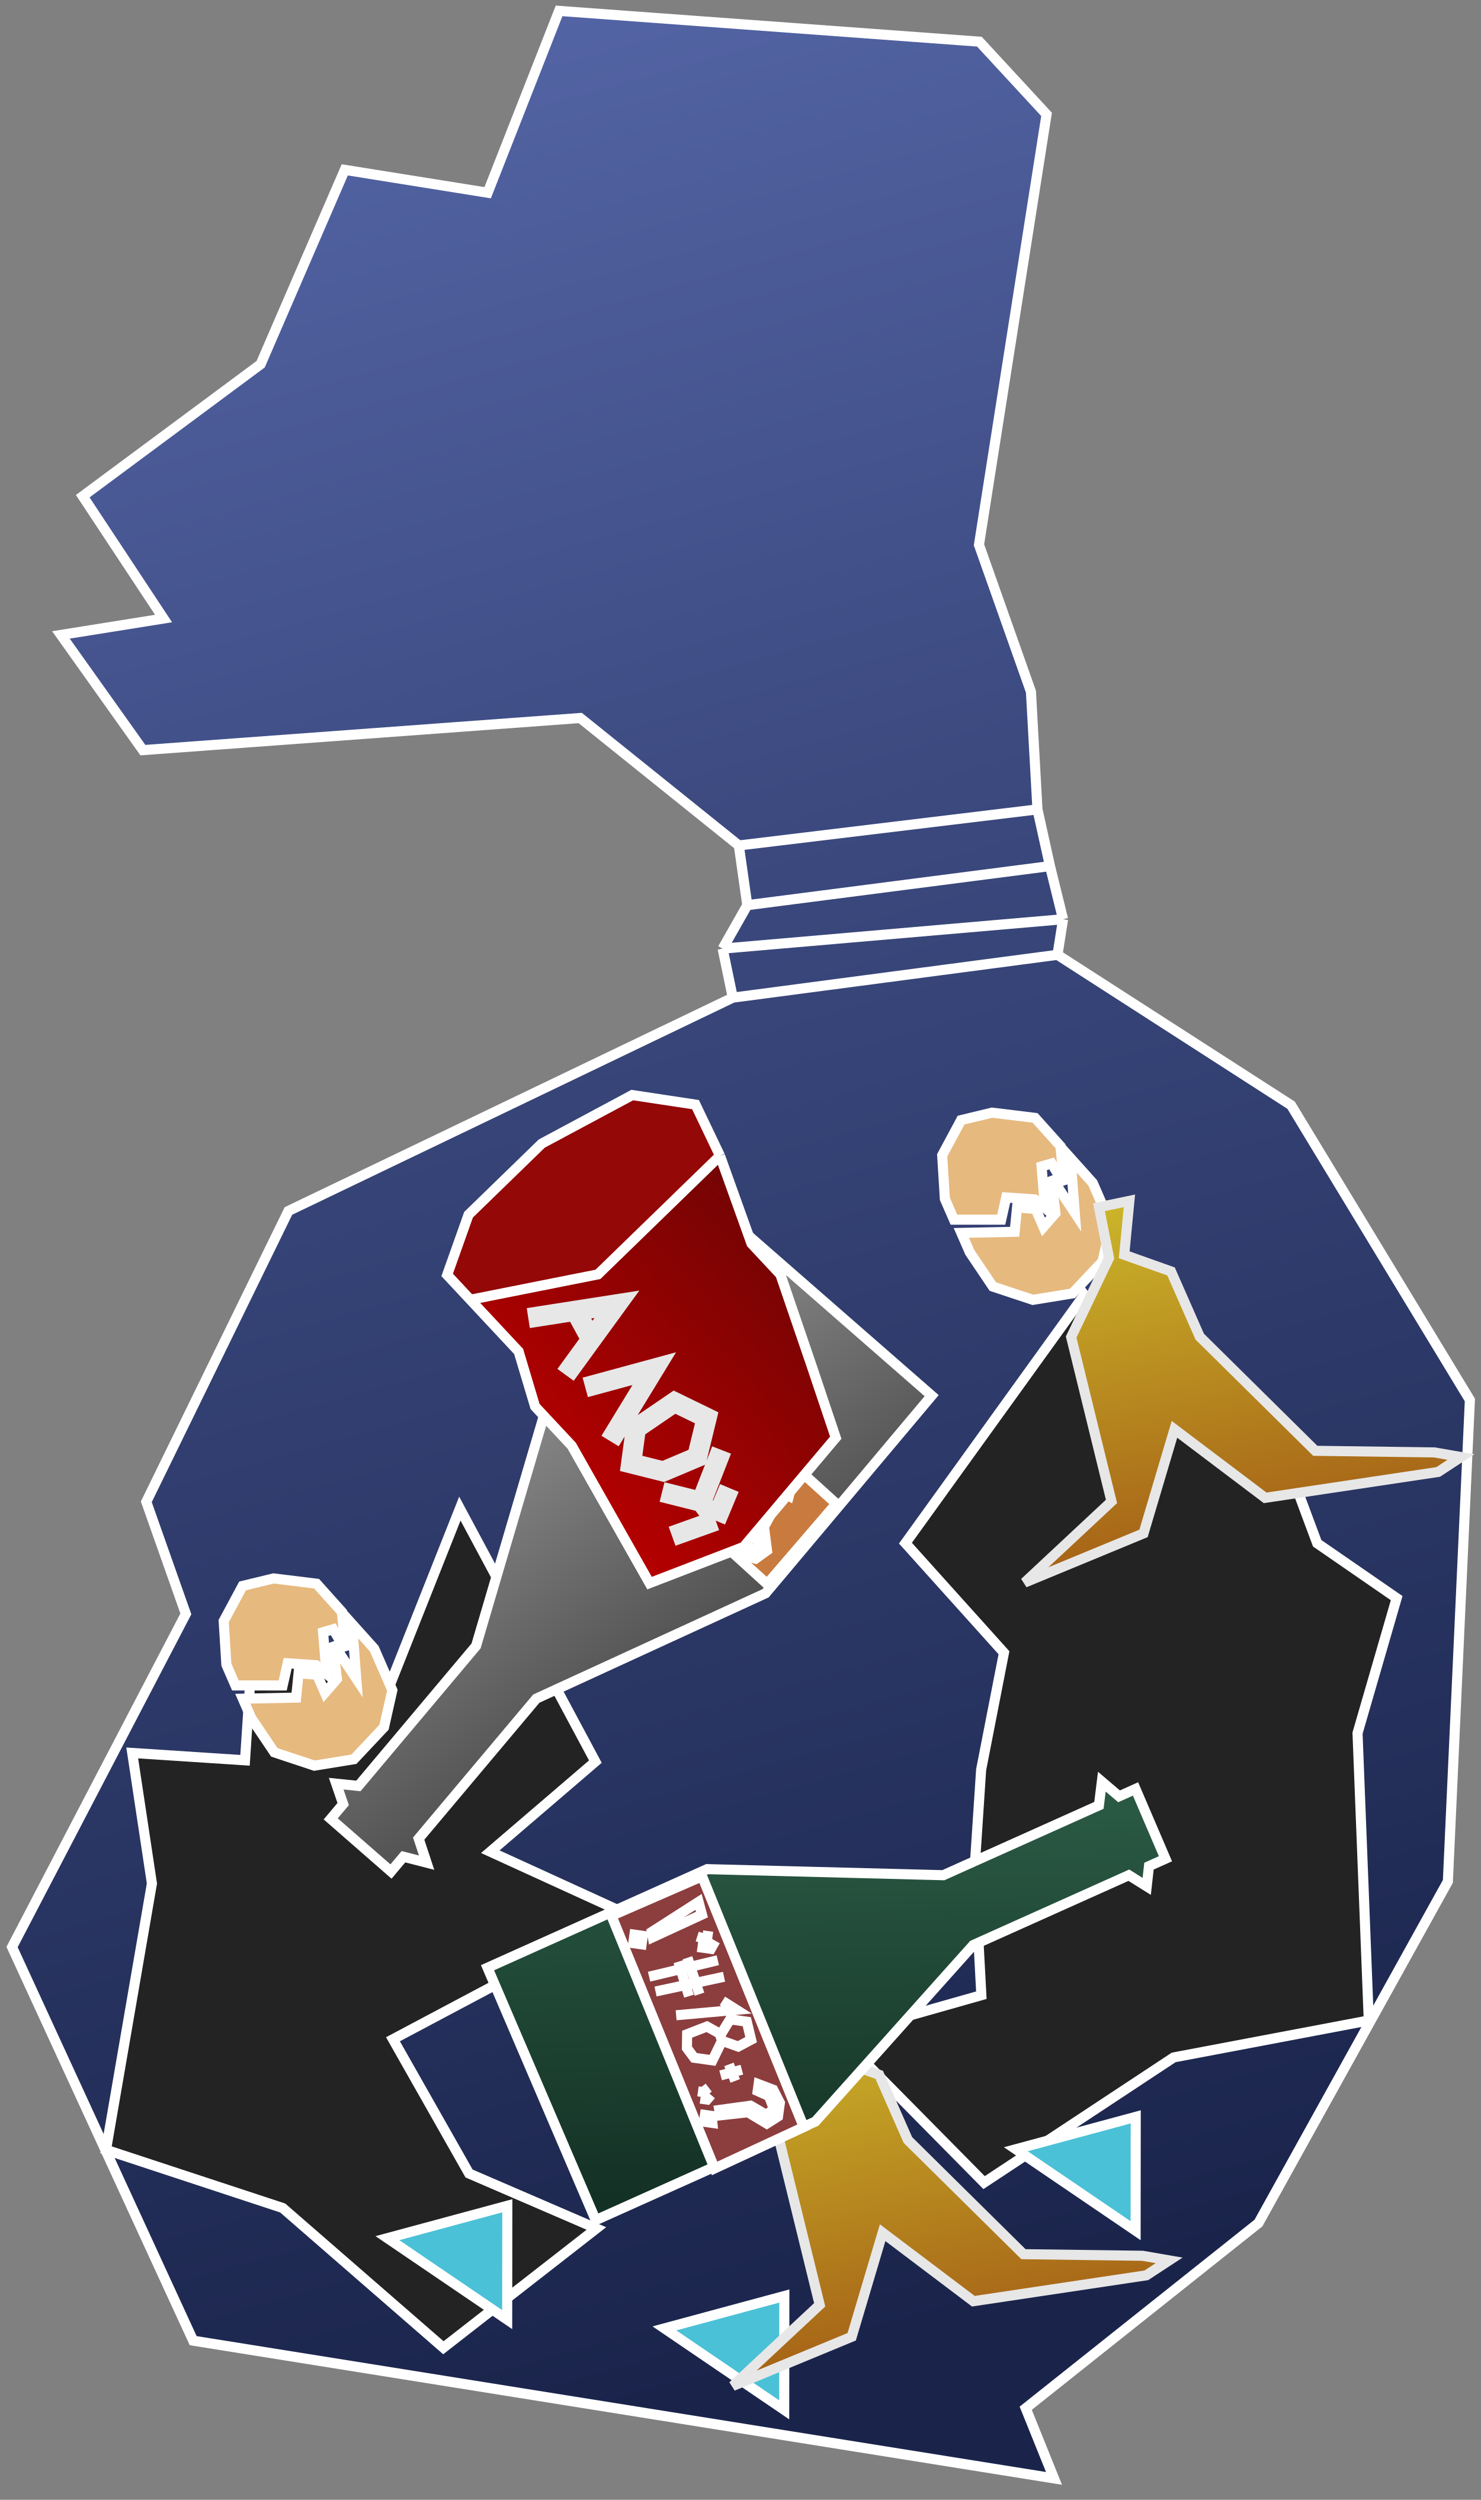 <svg width="147" height="248" viewBox="0 0 147 248" fill="none" xmlns="http://www.w3.org/2000/svg">
<rect x="0" y="0" width="147" height="248" fill="#808080" stroke="none"/>
<g clip-path="url(#clip0_520_2641)">
<path d="M72.735 98.975L104.963 94.724L128.151 109.646L145.896 138.89L143.711 186.652L124.91 220.543L101.81 238.915L104.617 245.875L19.175 232.211L1.197 193.162L18.448 160.109L14.521 148.991L28.629 120.137L72.735 98.975Z" fill="url(#paint0_linear_520_2641)"/>
<path d="M55.493 1.08L97.212 4.134L103.879 11.35L102.105 22.642L97.17 54.048L102.328 68.619L102.975 80.298L73.334 83.878L57.591 71.231L14.182 74.418L6.048 62.989L16.233 61.362L8.211 49.227L25.871 36.134L34.22 16.85L48.403 19.119L55.493 1.08Z" fill="url(#paint1_linear_520_2641)"/>
<path d="M74.177 89.8L73.334 83.878L102.975 80.298L104.219 85.923L74.177 89.8Z" fill="url(#paint2_linear_520_2641)"/>
<path d="M74.177 89.8L104.219 85.923L105.518 91.195L71.726 94.111L74.177 89.8Z" fill="url(#paint3_linear_520_2641)"/>
<path d="M71.726 94.111L105.518 91.195L104.963 94.724L72.735 98.975L71.726 94.111Z" fill="url(#paint4_linear_520_2641)"/>
<path d="M73.334 83.878L57.591 71.231L14.182 74.418L6.048 62.989L16.233 61.362L8.211 49.227L25.871 36.134L34.22 16.85L48.403 19.119L55.493 1.08L97.212 4.134L103.879 11.35L102.105 22.642L97.17 54.048L102.328 68.619L102.975 80.298M73.334 83.878L74.177 89.8M73.334 83.878L102.975 80.298M74.177 89.8L104.219 85.923M74.177 89.8L71.726 94.111M104.219 85.923L102.975 80.298M104.219 85.923L105.518 91.195M71.726 94.111L105.518 91.195M71.726 94.111L72.735 98.975M105.518 91.195L104.963 94.724M72.735 98.975L104.963 94.724M72.735 98.975L28.629 120.137L14.521 148.991L18.448 160.109L1.197 193.162L19.175 232.211L104.617 245.875L101.81 238.915L124.91 220.543L143.711 186.652L145.896 138.89L128.151 109.646L104.963 94.724" stroke="white"/>
<path d="M96.736 185.384L97.406 197.938L83.268 201.944L97.677 216.531L116.496 204.111L135.861 200.445L134.745 171.94L138.629 158.546L130.74 153.103L127.555 144.555L116.206 140.403L107.621 128.47L89.871 153.092L99.651 163.965L97.385 175.569L96.736 185.384Z" fill="#232323" stroke="white"/>
<path d="M75.545 137.293L66.816 129.633L61.716 142.301L75.545 137.293Z" fill="#4AC1D6" stroke="white"/>
<path d="M112.717 221.302L112.73 210.007L100.828 213.22L112.717 221.302Z" fill="#4AC1D6" stroke="white"/>
<path d="M77.838 239.076L77.851 227.781L65.949 230.994L77.838 239.076Z" fill="#4AC1D6" stroke="white"/>
<path d="M39.004 202.309L46.557 215.626L59.196 221.081L44.009 232.914L28.06 219.05L10.523 213.276L15.079 186.856L13.124 173.905L24.319 174.635L25.14 162.221L38.479 167.721L45.645 149.665L59.095 174.765L48.666 183.703L62.309 189.936L39.004 202.309Z" fill="#232323" stroke="white"/>
<path d="M50.342 230.123L50.355 218.828L38.453 222.041L50.342 230.123Z" fill="#4AC1D6" stroke="white"/>
<path d="M38.943 167.685L37.146 163.563L34.944 161.109L35.361 166.518L33.009 162.979L33.442 166.57L32.257 167.934L31.478 166.148L29.634 166L29.393 168.416L24.101 168.523L24.939 170.446L27.231 173.848L31.203 175.166L35.131 174.528L38.116 171.355L38.943 167.685Z" fill="#E6B97F"/>
<path d="M28.059 167.212L23.367 167.21L22.469 165.15L22.202 160.825L24.078 157.335L27.151 156.592L31.423 157.115L33.94 159.92L34.298 163.709L33.07 161.634L32.065 161.927L32.408 166.053L31.389 165.2L28.555 165.01L28.059 167.212Z" fill="#E6B97F"/>
<path d="M38.943 167.685L37.146 163.563L34.944 161.109L35.361 166.518L33.009 162.979L33.442 166.57L32.257 167.934L31.478 166.148L29.634 166L29.393 168.416L24.101 168.523L24.939 170.446L27.231 173.848L31.203 175.166L35.131 174.528L38.116 171.355L38.943 167.685Z" stroke="white"/>
<path d="M28.059 167.212L23.367 167.21L22.469 165.15L22.202 160.825L24.078 157.335L27.151 156.592L31.423 157.115L33.94 159.92L34.298 163.709L33.07 161.634L32.065 161.927L32.408 166.053L31.389 165.2L28.555 165.01L28.059 167.212Z" stroke="white"/>
<path d="M110.259 121.474L108.463 117.353L106.26 114.898L106.677 120.308L104.325 116.769L104.758 120.359L103.573 121.723L102.794 119.937L100.951 119.789L100.709 122.205L95.418 122.312L96.256 124.235L98.547 127.637L102.519 128.955L106.447 128.317L109.432 125.145L110.259 121.474Z" fill="#E6B97F"/>
<path d="M99.376 121.001L94.684 121L93.785 118.939L93.518 114.614L95.394 111.124L98.468 110.382L102.74 110.904L105.257 113.709L105.614 117.499L104.386 115.424L103.382 115.717L103.724 119.842L102.705 118.99L99.872 118.799L99.376 121.001Z" fill="#E6B97F"/>
<path d="M110.259 121.474L108.463 117.353L106.26 114.898L106.677 120.308L104.325 116.769L104.758 120.359L103.573 121.723L102.794 119.937L100.951 119.789L100.709 122.205L95.418 122.312L96.256 124.235L98.547 127.637L102.519 128.955L106.447 128.317L109.432 125.145L110.259 121.474Z" stroke="white"/>
<path d="M99.376 121.001L94.684 121L93.785 118.939L93.518 114.614L95.394 111.124L98.468 110.382L102.74 110.904L105.257 113.709L105.614 117.499L104.386 115.424L103.382 115.717L103.724 119.842L102.705 118.99L99.872 118.799L99.376 121.001Z" stroke="white"/>
<path d="M41.557 182.402L53.234 168.515L75.988 158.065L92.474 138.459L70.843 119.573L54.357 139.179L47.251 163.291L35.574 177.178L33.369 176.953L34.063 178.976L32.826 180.446L38.809 185.67L40.046 184.2L42.343 184.789L41.557 182.402Z" fill="url(#paint5_linear_520_2641)" stroke="white"/>
<path d="M76.145 157.148L55.209 138.117L61.842 130.026L83.003 149.174L76.145 157.148Z" fill="#C97B3F" stroke="white"/>
<path d="M60.231 140.088L61.09 140.322L61.197 139.223M60.858 141.199L61.81 141.082L62.182 139.679M62.61 142.24L67 136.1M63.925 143.538L68.143 137.351M63.618 139.129L66.591 141.818M64.366 138.392L67.214 140.859M66.285 144.368L66.555 146.134L69.556 140.368M69.458 145.607L67.725 145.888L67.261 147.643L68.794 148.812L69.979 147.818L70.1 145.97M70.1 145.97L69.505 145.432L69.361 143.888L70.903 142.239L72.232 142.788L72.859 143.899L72.348 145.829L70.1 145.97ZM72.056 147.63L73.371 148.928M73.445 147.256L72.028 149.127M75.099 146.577L75.754 146.191L75.893 145.665M75.694 147.115L76.302 146.905L76.488 146.203M63.603 132.919L64.463 133.153L64.231 134.03L63.371 133.796L63.603 132.919ZM62.623 134.533L57.852 137.937L58.916 138.79L63.093 134.849L62.623 134.533ZM72.72 151.384L72.646 153.057L73.617 154.261L74.993 154.635L76.131 153.816L75.829 151.477L77.26 148.857L76.79 148.542L75.094 151.466L75.318 153.407L74.444 153.922L73.427 152.893L73.408 151.571L72.72 151.384ZM77.664 148.027L77.85 147.325L78.537 147.512L78.305 148.39L77.664 148.027Z" stroke="white"/>
<path d="M142.367 144.09L130.549 143.931L119.081 132.605L116.234 126.138L111.586 124.485L112.101 119.133L109.082 119.762L110.076 124.799L106.32 132.642L110.324 148.954L101.697 157.005L113.503 152.124L116.574 141.801L125.576 148.598L142.749 146.027L145.011 144.547L142.367 144.09Z" fill="url(#paint6_linear_520_2641)" stroke="#E7E7E7"/>
<path d="M113.402 223.79L101.584 223.631L90.116 212.305L87.269 205.838L82.621 204.185L83.136 198.833L80.118 199.462L81.111 204.499L77.355 212.342L81.359 228.654L72.733 236.705L84.538 231.824L87.609 221.501L96.612 228.298L113.784 225.727L116.046 224.247L113.402 223.79Z" fill="url(#paint7_linear_520_2641)" stroke="#E7E7E7"/>
<path d="M74.588 123.365L71.464 114.661L59.35 126.426L46.685 128.944L51.476 134.073L53.108 139.531L56.749 143.429L64.472 157.058L73.818 153.459L82.954 142.629L80.576 135.548L77.462 126.443L74.588 123.365Z" fill="url(#paint8_linear_520_2641)"/>
<path d="M46.685 128.944L59.35 126.426L71.464 114.661L69.034 109.586L62.758 108.638L53.775 113.45L46.507 120.509L44.385 126.482L46.685 128.944Z" fill="url(#paint9_linear_520_2641)"/>
<path d="M71.464 114.661L74.588 123.365L77.462 126.443L80.576 135.548L82.954 142.629L73.818 153.459L64.472 157.058L56.749 143.429L53.108 139.531L51.476 134.073L46.685 128.944M71.464 114.661L59.35 126.426L46.685 128.944M71.464 114.661L69.034 109.586L62.758 108.638L53.775 113.45L46.507 120.509L44.385 126.482L46.685 128.944" stroke="white"/>
<path d="M72.394 147.621L71.04 150.858M71.04 150.858L66.711 152.408M71.04 150.858L69.614 148.995M69.614 148.995L71.622 143.852M69.614 148.995L65.714 148.018M60.554 142.961L64.941 135.779L58.091 137.639M56.137 136.397L58.685 132.895M52.434 130.764L57.127 130.033M58.685 132.895L61.233 129.393L57.127 130.033M58.685 132.895L57.127 130.033M65.836 145.978L62.645 145.179L63.114 141.721L66.95 139.106L70.144 140.659L69.192 144.561L65.836 145.978Z" stroke="#E7E7E7" stroke-width="2"/>
<path d="M109.075 179.106L93.632 186.034L70.192 185.432L48.389 195.213L59.128 220.253L80.931 210.472L96.602 192.961L112.046 186.033L113.821 187.142L114.044 185.136L115.68 184.402L112.709 177.476L111.074 178.21L109.366 176.753L109.075 179.106Z" fill="url(#paint10_linear_520_2641)" stroke="white"/>
<path d="M69.689 186.144L79.782 211.018L70.928 215.125L60.693 190.058L69.689 186.144Z" fill="#8C3D3D" stroke="white"/>
<path d="M70.293 191.577L70.176 192.423L69.204 192.115M71.005 192.54L70.557 193.339L69.229 193.153M71.246 194.471L64.425 196.102M71.865 196.11L65.068 197.572M68.236 194.222L69.428 197.838M67.337 194.613L68.386 198.037M71.704 198.502L73.103 199.389L67.11 199.929M71.591 201.764L72.465 200.334L74.124 200.567L74.554 202.352L73.276 203.035L71.664 202.464M71.664 202.464L71.425 201.741L70.168 201.047L68.203 201.807L68.182 203.184L68.895 204.146L70.72 204.402L71.664 202.464ZM72.355 204.804L72.975 206.443M71.528 205.895L73.636 205.328M70.346 207.11L69.778 207.547L69.28 207.478M70.584 207.833L70.182 208.294L69.519 208.201M62.972 191.931L62.855 192.777L63.685 192.894L63.801 192.048L62.972 191.931ZM64.701 191.656L69.339 188.684L69.674 189.938L64.797 192.187L64.701 191.656ZM75.297 206.768L76.743 207.316L77.409 208.617L77.222 209.971L76.11 210.677L74.236 209.552L71.488 209.857L71.392 209.326L74.496 208.899L76.061 209.808L76.818 209.224L76.318 207.946L75.204 207.445L75.297 206.768ZM70.635 209.91L69.972 209.817L69.878 210.494L70.708 210.61L70.635 209.91Z" stroke="white"/>
</g>
<defs>
<linearGradient id="paint0_linear_520_2641" x1="33.505" y1="3.352" x2="117.445" y2="302.642" gradientUnits="userSpaceOnUse">
<stop stop-color="#5465A6"/>
<stop offset="0.274" stop-color="#3C4A80"/>
<stop offset="0.755" stop-color="#1A244B"/>
</linearGradient>
<linearGradient id="paint1_linear_520_2641" x1="33.505" y1="3.352" x2="117.445" y2="302.642" gradientUnits="userSpaceOnUse">
<stop stop-color="#5465A6"/>
<stop offset="0.274" stop-color="#3C4A80"/>
<stop offset="0.755" stop-color="#1A244B"/>
</linearGradient>
<linearGradient id="paint2_linear_520_2641" x1="33.505" y1="3.352" x2="117.445" y2="302.642" gradientUnits="userSpaceOnUse">
<stop stop-color="#5465A6"/>
<stop offset="0.274" stop-color="#3C4A80"/>
<stop offset="0.755" stop-color="#1A244B"/>
</linearGradient>
<linearGradient id="paint3_linear_520_2641" x1="33.505" y1="3.352" x2="117.445" y2="302.642" gradientUnits="userSpaceOnUse">
<stop stop-color="#5465A6"/>
<stop offset="0.274" stop-color="#3C4A80"/>
<stop offset="0.755" stop-color="#1A244B"/>
</linearGradient>
<linearGradient id="paint4_linear_520_2641" x1="33.505" y1="3.352" x2="117.445" y2="302.642" gradientUnits="userSpaceOnUse">
<stop stop-color="#5465A6"/>
<stop offset="0.274" stop-color="#3C4A80"/>
<stop offset="0.755" stop-color="#1A244B"/>
</linearGradient>
<linearGradient id="paint5_linear_520_2641" x1="74.666" y1="163.938" x2="32.19" y2="107.85" gradientUnits="userSpaceOnUse">
<stop stop-color="#4A4A4A"/>
<stop offset="1" stop-color="#CFCFCF"/>
</linearGradient>
<linearGradient id="paint6_linear_520_2641" x1="116.913" y1="118.13" x2="124.045" y2="152.347" gradientUnits="userSpaceOnUse">
<stop stop-color="#CBB529"/>
<stop offset="1" stop-color="#A66317"/>
</linearGradient>
<linearGradient id="paint7_linear_520_2641" x1="87.948" y1="197.83" x2="95.08" y2="232.047" gradientUnits="userSpaceOnUse">
<stop stop-color="#CBB529"/>
<stop offset="1" stop-color="#A66317"/>
</linearGradient>
<linearGradient id="paint8_linear_520_2641" x1="52.591" y1="144.337" x2="78.708" y2="119.944" gradientUnits="userSpaceOnUse">
<stop stop-color="#B50000"/>
<stop offset="1" stop-color="#700404"/>
</linearGradient>
<linearGradient id="paint9_linear_520_2641" x1="50.848" y1="116.293" x2="80.573" y2="146.899" gradientUnits="userSpaceOnUse">
<stop offset="0.293" stop-color="#940808"/>
<stop offset="1" stop-color="#BA0C0C"/>
</linearGradient>
<linearGradient id="paint10_linear_520_2641" x1="73.663" y1="180.997" x2="74.623" y2="218.414" gradientUnits="userSpaceOnUse">
<stop stop-color="#295843"/>
<stop offset="1" stop-color="#133024"/>
</linearGradient>
<clipPath id="clip0_520_2641">
<rect width="147" height="248" fill="white"/>
</clipPath>
</defs>
</svg>
